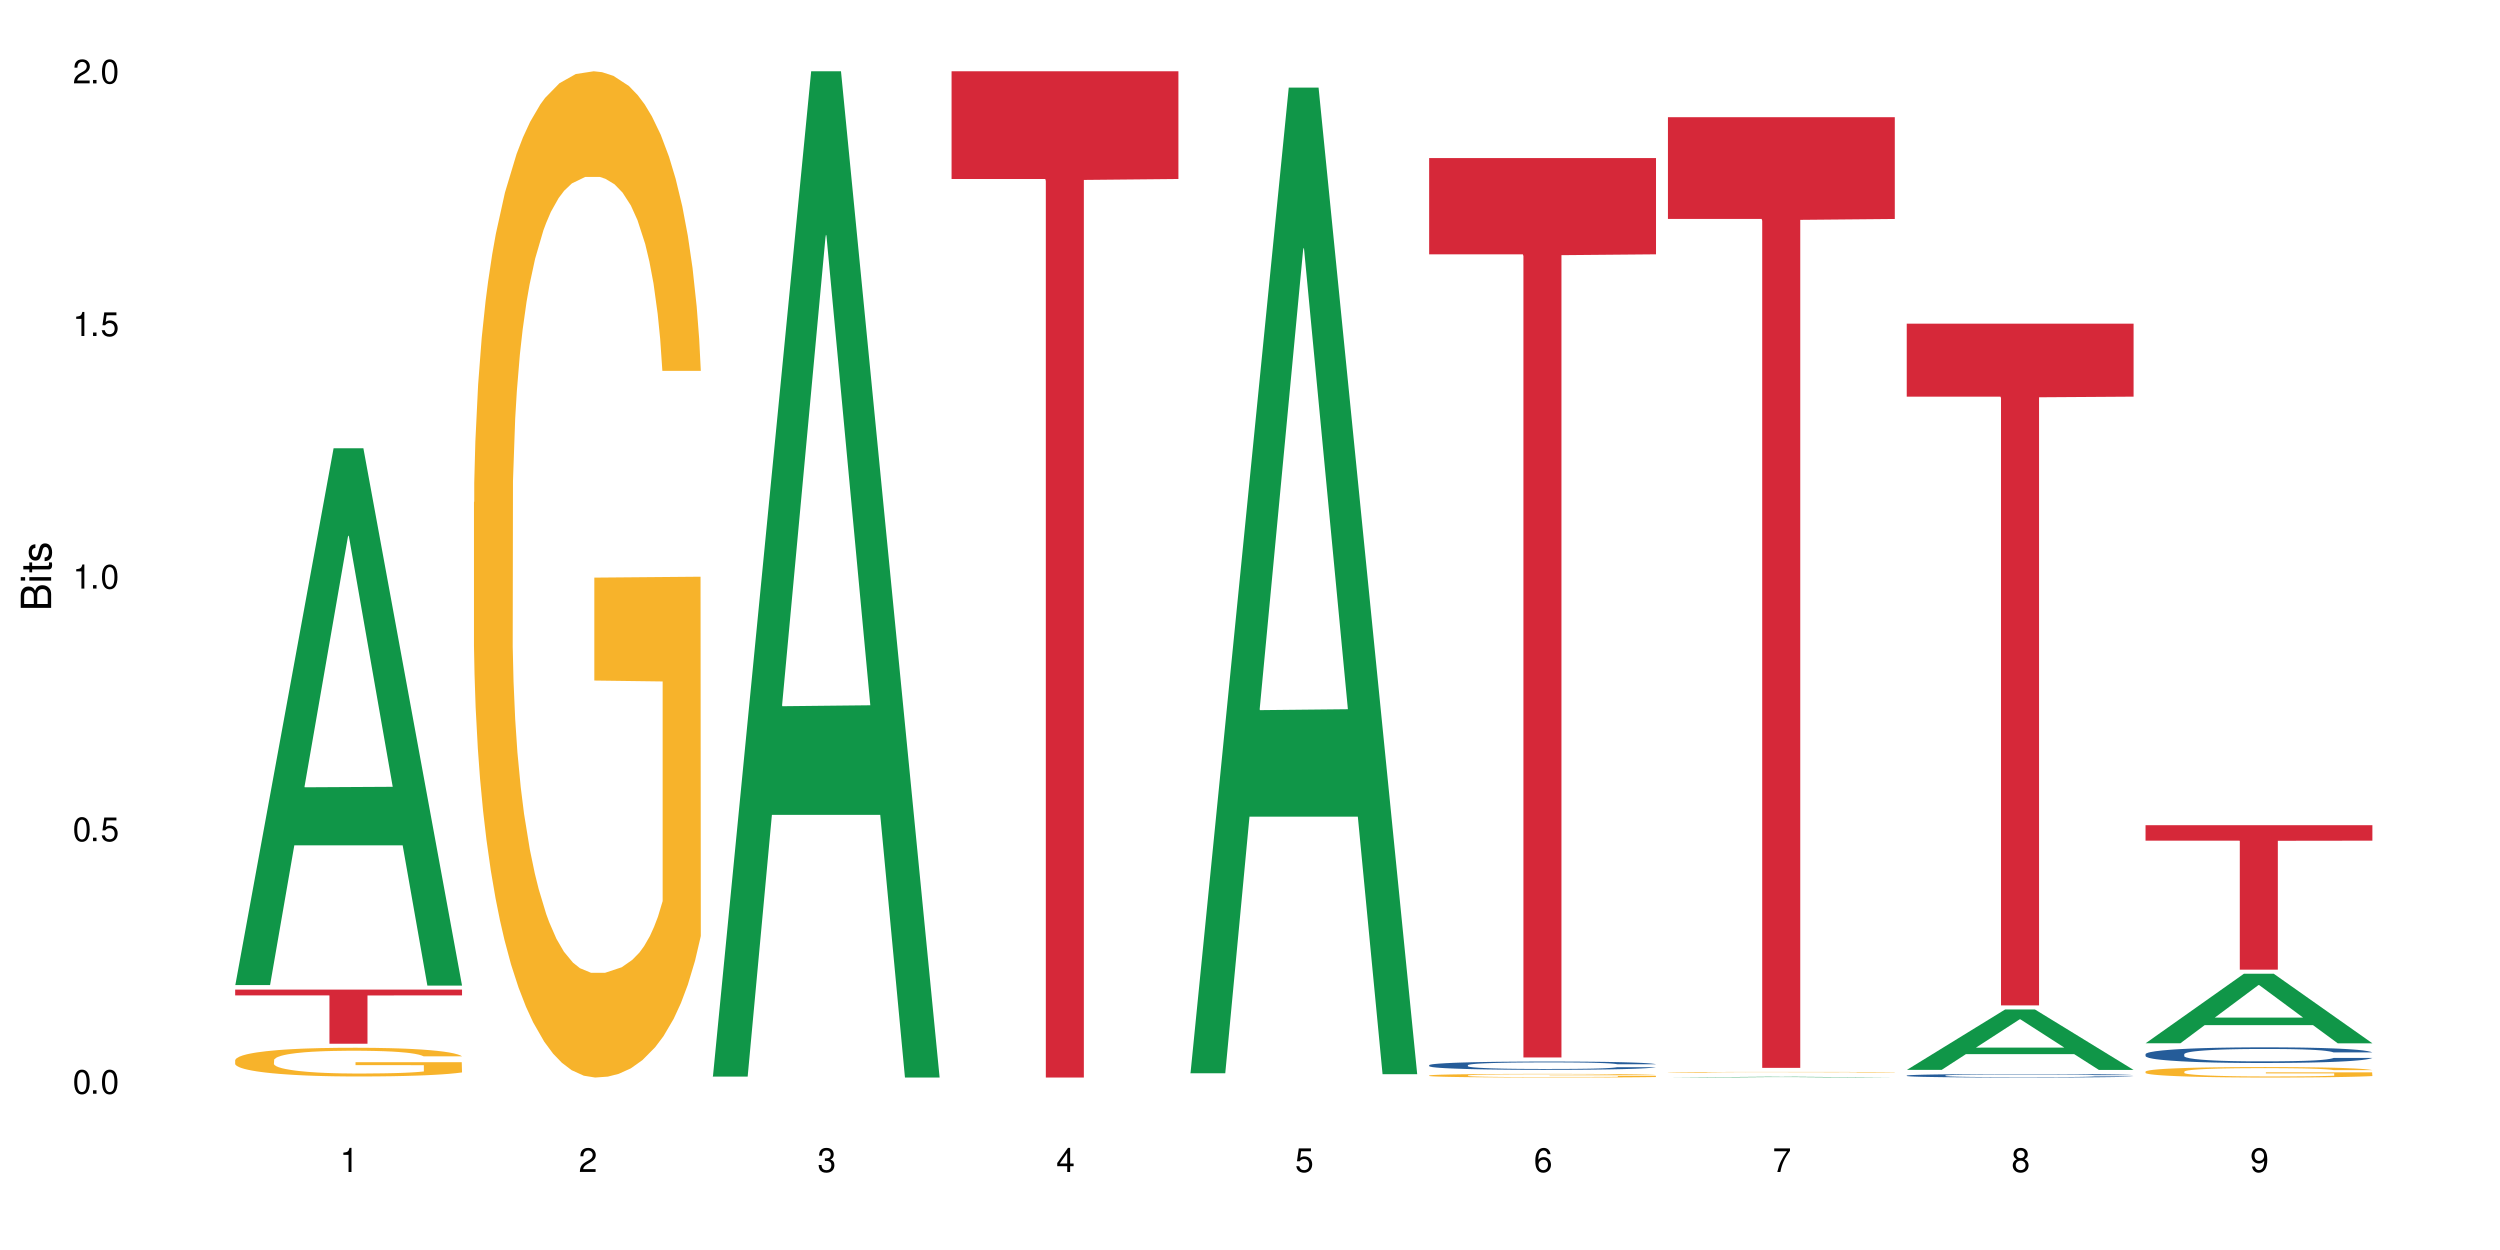 <?xml version="1.0" encoding="UTF-8"?>
<svg xmlns="http://www.w3.org/2000/svg" xmlns:xlink="http://www.w3.org/1999/xlink" width="720" height="360" viewBox="0 0 720 360">
<defs>
<g>
<g id="glyph-0-0">
</g>
<g id="glyph-0-1">
<path d="M 2.641 -6.938 C 2 -6.938 1.422 -6.656 1.078 -6.172 C 0.641 -5.562 0.406 -4.641 0.406 -3.359 C 0.406 -1.016 1.188 0.219 2.641 0.219 C 4.078 0.219 4.859 -1.016 4.859 -3.297 C 4.859 -4.641 4.656 -5.547 4.203 -6.172 C 3.844 -6.656 3.281 -6.938 2.641 -6.938 Z M 2.641 -6.188 C 3.547 -6.188 4 -5.25 4 -3.375 C 4 -1.406 3.562 -0.484 2.625 -0.484 C 1.734 -0.484 1.281 -1.438 1.281 -3.344 C 1.281 -5.25 1.734 -6.188 2.641 -6.188 Z M 2.641 -6.188 "/>
</g>
<g id="glyph-0-2">
<path d="M 1.828 -1 L 0.828 -1 L 0.828 0 L 1.828 0 Z M 1.828 -1 "/>
</g>
<g id="glyph-0-3">
<path d="M 4.562 -6.797 L 1.062 -6.797 L 0.547 -3.094 L 1.328 -3.094 C 1.719 -3.562 2.047 -3.734 2.578 -3.734 C 3.484 -3.734 4.062 -3.109 4.062 -2.094 C 4.062 -1.125 3.484 -0.531 2.578 -0.531 C 1.828 -0.531 1.375 -0.906 1.188 -1.672 L 0.328 -1.672 C 0.453 -1.109 0.547 -0.844 0.75 -0.594 C 1.125 -0.078 1.828 0.219 2.594 0.219 C 3.969 0.219 4.922 -0.781 4.922 -2.219 C 4.922 -3.562 4.031 -4.484 2.719 -4.484 C 2.25 -4.484 1.859 -4.359 1.469 -4.062 L 1.734 -5.969 L 4.562 -5.969 Z M 4.562 -6.797 "/>
</g>
<g id="glyph-0-4">
<path d="M 2.484 -4.938 L 2.484 0 L 3.328 0 L 3.328 -6.938 L 2.766 -6.938 C 2.469 -5.875 2.281 -5.734 0.984 -5.562 L 0.984 -4.938 Z M 2.484 -4.938 "/>
</g>
<g id="glyph-0-5">
<path d="M 4.859 -0.828 L 1.281 -0.828 C 1.359 -1.406 1.672 -1.781 2.5 -2.281 L 3.469 -2.828 C 4.406 -3.344 4.906 -4.062 4.906 -4.906 C 4.906 -5.484 4.672 -6.031 4.266 -6.406 C 3.859 -6.766 3.375 -6.938 2.719 -6.938 C 1.859 -6.938 1.219 -6.625 0.844 -6.031 C 0.609 -5.672 0.5 -5.234 0.484 -4.531 L 1.328 -4.531 C 1.359 -5.016 1.406 -5.281 1.531 -5.516 C 1.75 -5.938 2.188 -6.203 2.703 -6.203 C 3.469 -6.203 4.031 -5.641 4.031 -4.891 C 4.031 -4.344 3.719 -3.859 3.125 -3.516 L 2.234 -3 C 0.812 -2.172 0.406 -1.531 0.328 -0.016 L 4.859 -0.016 Z M 4.859 -0.828 "/>
</g>
<g id="glyph-0-6">
<path d="M 2.125 -3.188 L 2.578 -3.188 C 3.5 -3.188 3.984 -2.766 3.984 -1.922 C 3.984 -1.062 3.469 -0.531 2.594 -0.531 C 1.656 -0.531 1.203 -1 1.156 -2.016 L 0.312 -2.016 C 0.344 -1.453 0.438 -1.094 0.609 -0.781 C 0.953 -0.109 1.625 0.219 2.547 0.219 C 3.953 0.219 4.859 -0.625 4.859 -1.938 C 4.859 -2.828 4.516 -3.297 3.703 -3.594 C 4.344 -3.844 4.656 -4.328 4.656 -5.031 C 4.656 -6.219 3.875 -6.938 2.578 -6.938 C 1.203 -6.938 0.484 -6.172 0.453 -4.703 L 1.297 -4.703 C 1.312 -5.125 1.344 -5.359 1.453 -5.578 C 1.641 -5.969 2.062 -6.203 2.594 -6.203 C 3.344 -6.203 3.797 -5.75 3.797 -5 C 3.797 -4.516 3.609 -4.219 3.25 -4.047 C 3.016 -3.953 2.703 -3.922 2.125 -3.906 Z M 2.125 -3.188 "/>
</g>
<g id="glyph-0-7">
<path d="M 3.141 -1.672 L 3.141 0 L 3.984 0 L 3.984 -1.672 L 4.984 -1.672 L 4.984 -2.438 L 3.984 -2.438 L 3.984 -6.938 L 3.359 -6.938 L 0.266 -2.578 L 0.266 -1.672 Z M 3.141 -2.438 L 1 -2.438 L 3.141 -5.5 Z M 3.141 -2.438 "/>
</g>
<g id="glyph-0-8">
<path d="M 4.781 -5.125 C 4.609 -6.266 3.891 -6.938 2.844 -6.938 C 2.094 -6.938 1.422 -6.578 1.031 -5.953 C 0.594 -5.266 0.406 -4.422 0.406 -3.172 C 0.406 -2 0.578 -1.25 0.984 -0.641 C 1.359 -0.078 1.953 0.219 2.703 0.219 C 3.984 0.219 4.922 -0.75 4.922 -2.094 C 4.922 -3.375 4.062 -4.281 2.844 -4.281 C 2.172 -4.281 1.641 -4.031 1.281 -3.516 C 1.281 -5.234 1.828 -6.188 2.797 -6.188 C 3.391 -6.188 3.797 -5.797 3.938 -5.125 Z M 2.734 -3.531 C 3.547 -3.531 4.062 -2.953 4.062 -2.031 C 4.062 -1.156 3.484 -0.531 2.703 -0.531 C 1.922 -0.531 1.328 -1.188 1.328 -2.078 C 1.328 -2.938 1.906 -3.531 2.734 -3.531 Z M 2.734 -3.531 "/>
</g>
<g id="glyph-0-9">
<path d="M 4.984 -6.797 L 0.438 -6.797 L 0.438 -5.969 L 4.109 -5.969 C 2.5 -3.656 1.828 -2.234 1.328 0 L 2.219 0 C 2.594 -2.172 3.453 -4.047 4.984 -6.094 Z M 4.984 -6.797 "/>
</g>
<g id="glyph-0-10">
<path d="M 3.75 -3.656 C 4.469 -4.094 4.688 -4.438 4.688 -5.078 C 4.688 -6.172 3.844 -6.938 2.641 -6.938 C 1.438 -6.938 0.594 -6.172 0.594 -5.094 C 0.594 -4.438 0.812 -4.094 1.516 -3.656 C 0.734 -3.266 0.359 -2.703 0.359 -1.922 C 0.359 -0.656 1.281 0.219 2.641 0.219 C 3.984 0.219 4.922 -0.656 4.922 -1.922 C 4.922 -2.703 4.531 -3.266 3.75 -3.656 Z M 2.641 -6.188 C 3.359 -6.188 3.812 -5.75 3.812 -5.062 C 3.812 -4.406 3.344 -3.984 2.641 -3.984 C 1.922 -3.984 1.453 -4.406 1.453 -5.078 C 1.453 -5.75 1.922 -6.188 2.641 -6.188 Z M 2.641 -3.266 C 3.484 -3.266 4.062 -2.719 4.062 -1.906 C 4.062 -1.078 3.484 -0.531 2.625 -0.531 C 1.797 -0.531 1.219 -1.094 1.219 -1.906 C 1.219 -2.719 1.781 -3.266 2.641 -3.266 Z M 2.641 -3.266 "/>
</g>
<g id="glyph-0-11">
<path d="M 0.516 -1.578 C 0.672 -0.453 1.406 0.219 2.438 0.219 C 3.188 0.219 3.859 -0.141 4.266 -0.766 C 4.688 -1.453 4.891 -2.297 4.891 -3.547 C 4.891 -4.719 4.703 -5.453 4.312 -6.078 C 3.938 -6.641 3.344 -6.938 2.594 -6.938 C 1.297 -6.938 0.359 -5.969 0.359 -4.625 C 0.359 -3.344 1.234 -2.453 2.453 -2.453 C 3.094 -2.453 3.578 -2.672 4.016 -3.203 C 4 -1.484 3.469 -0.531 2.5 -0.531 C 1.906 -0.531 1.484 -0.906 1.359 -1.578 Z M 2.578 -6.203 C 3.375 -6.203 3.969 -5.531 3.969 -4.641 C 3.969 -3.797 3.391 -3.188 2.547 -3.188 C 1.734 -3.188 1.234 -3.766 1.234 -4.688 C 1.234 -5.562 1.797 -6.203 2.578 -6.203 Z M 2.578 -6.203 "/>
</g>
<g id="glyph-1-0">
</g>
<g id="glyph-1-1">
<path d="M 0 -0.953 L 0 -4.891 C 0 -5.719 -0.234 -6.344 -0.734 -6.797 C -1.188 -7.234 -1.812 -7.469 -2.5 -7.469 C -3.547 -7.469 -4.188 -7 -4.625 -5.875 C -4.984 -6.688 -5.625 -7.094 -6.531 -7.094 C -7.172 -7.094 -7.734 -6.859 -8.141 -6.391 C -8.562 -5.922 -8.75 -5.344 -8.75 -4.5 L -8.75 -0.953 Z M -4.984 -2.062 L -7.766 -2.062 L -7.766 -4.219 C -7.766 -4.844 -7.688 -5.203 -7.453 -5.5 C -7.219 -5.812 -6.859 -5.969 -6.375 -5.969 C -5.891 -5.969 -5.531 -5.812 -5.297 -5.5 C -5.062 -5.203 -4.984 -4.844 -4.984 -4.219 Z M -0.984 -2.062 L -4 -2.062 L -4 -4.781 C -4 -5.766 -3.438 -6.359 -2.484 -6.359 C -1.547 -6.359 -0.984 -5.766 -0.984 -4.781 Z M -0.984 -2.062 "/>
</g>
<g id="glyph-1-2">
<path d="M -6.281 -1.797 L -6.281 -0.797 L 0 -0.797 L 0 -1.797 Z M -8.75 -1.797 L -8.75 -0.797 L -7.484 -0.797 L -7.484 -1.797 Z M -8.75 -1.797 "/>
</g>
<g id="glyph-1-3">
<path d="M -6.281 -3.047 L -6.281 -2.016 L -8.016 -2.016 L -8.016 -1.016 L -6.281 -1.016 L -6.281 -0.172 L -5.469 -0.172 L -5.469 -1.016 L -0.719 -1.016 C -0.078 -1.016 0.281 -1.453 0.281 -2.234 C 0.281 -2.5 0.25 -2.719 0.188 -3.047 L -0.641 -3.047 C -0.609 -2.906 -0.594 -2.766 -0.594 -2.562 C -0.594 -2.141 -0.719 -2.016 -1.156 -2.016 L -5.469 -2.016 L -5.469 -3.047 Z M -6.281 -3.047 "/>
</g>
<g id="glyph-1-4">
<path d="M -4.531 -5.25 C -5.766 -5.25 -6.469 -4.422 -6.469 -2.969 C -6.469 -1.516 -5.719 -0.562 -4.547 -0.562 C -3.562 -0.562 -3.094 -1.062 -2.734 -2.562 L -2.516 -3.484 C -2.344 -4.188 -2.094 -4.469 -1.641 -4.469 C -1.047 -4.469 -0.641 -3.875 -0.641 -3 C -0.641 -2.453 -0.797 -2 -1.062 -1.75 C -1.25 -1.594 -1.422 -1.531 -1.875 -1.469 L -1.875 -0.406 C -0.422 -0.453 0.281 -1.266 0.281 -2.922 C 0.281 -4.5 -0.5 -5.516 -1.719 -5.516 C -2.656 -5.516 -3.172 -4.984 -3.469 -3.734 L -3.703 -2.766 C -3.891 -1.953 -4.156 -1.609 -4.594 -1.609 C -5.188 -1.609 -5.547 -2.125 -5.547 -2.938 C -5.547 -3.75 -5.203 -4.172 -4.531 -4.203 Z M -4.531 -5.25 "/>
</g>
</g>
</defs>
<rect x="-72" y="-36" width="864" height="432" fill="rgb(100%, 100%, 100%)" fill-opacity="1"/>
<path fill-rule="nonzero" fill="rgb(6.275%, 58.824%, 28.235%)" fill-opacity="1" d="M 67.73 283.695 L 67.801 283.551 L 96.07 129.109 L 104.656 129.109 L 133.066 283.844 L 123.082 283.844 L 115.965 243.453 L 84.762 243.453 L 77.781 283.695 L 67.73 283.695 L 87.766 226.742 L 113.102 226.598 L 100.469 154.391 L 100.328 154.246 L 100.188 154.68 L 87.695 226.598 L 87.766 226.742 Z M 67.73 283.695 "/>
<path fill-rule="nonzero" fill="rgb(96.863%, 70.196%, 16.863%)" fill-opacity="1" d="M 67.73 305.297 L 67.812 305.289 L 67.812 305.137 L 68.129 304.797 L 68.926 304.328 L 69.961 303.945 L 71.078 303.641 L 71.793 303.484 L 72.988 303.258 L 74.023 303.09 L 76.656 302.75 L 80 302.434 L 81.832 302.297 L 83.906 302.168 L 86.852 302.023 L 88.207 301.973 L 92.352 301.852 L 97.051 301.777 L 102.23 301.754 L 104.621 301.762 L 107.887 301.789 L 112.348 301.875 L 114.898 301.949 L 116.891 302.023 L 118.961 302.125 L 121.512 302.273 L 123.902 302.457 L 125.816 302.637 L 127.727 302.863 L 129.32 303.105 L 130.676 303.371 L 131.871 303.688 L 132.586 303.953 L 133.066 304.215 L 121.988 304.215 L 121.352 303.953 L 120.637 303.746 L 119.441 303.5 L 118.246 303.316 L 117.051 303.172 L 114.82 302.977 L 112.906 302.855 L 110.516 302.75 L 108.207 302.684 L 105.578 302.637 L 103.984 302.621 L 99.762 302.621 L 95.938 302.676 L 93.707 302.734 L 92.113 302.797 L 89.879 302.91 L 88.527 303 L 87.73 303.059 L 85.34 303.293 L 83.746 303.508 L 82.871 303.648 L 81.754 303.875 L 80.957 304.082 L 80.082 304.383 L 79.602 304.609 L 78.965 305.125 L 78.887 306.484 L 79.125 306.77 L 79.602 307.082 L 80.238 307.352 L 81.195 307.641 L 82.152 307.859 L 83.824 308.152 L 85.258 308.352 L 86.375 308.48 L 88.527 308.684 L 89.402 308.75 L 91.473 308.887 L 93.625 308.992 L 96.254 309.082 L 98.246 309.129 L 101.434 309.168 L 105.496 309.168 L 110.277 309.121 L 113.305 309.062 L 115.379 309 L 116.73 308.949 L 118.406 308.863 L 119.602 308.789 L 120.715 308.707 L 122.07 308.578 L 122.07 306.77 L 102.391 306.762 L 102.391 305.918 L 132.984 305.91 L 133.066 308.863 L 131.391 309.066 L 129.32 309.266 L 127.328 309.414 L 125.258 309.543 L 122.309 309.688 L 119.918 309.777 L 116.254 309.883 L 112.906 309.953 L 109.402 309.996 L 106.293 310.02 L 102.629 310.027 L 99.363 310.012 L 95.855 309.969 L 93.066 309.906 L 90.52 309.832 L 87.969 309.734 L 84.781 309.574 L 82.711 309.445 L 80.559 309.289 L 78.406 309.098 L 76.496 308.895 L 75.219 308.734 L 73.945 308.555 L 72.59 308.328 L 71.316 308.07 L 70.359 307.836 L 69.484 307.57 L 68.848 307.324 L 68.211 306.98 L 67.891 306.711 L 67.73 306.477 Z M 67.73 305.297 "/>
<path fill-rule="nonzero" fill="rgb(83.922%, 15.686%, 22.353%)" fill-opacity="1" d="M 67.73 285.008 L 133.066 285.008 L 133.066 286.676 L 105.836 286.688 L 105.836 300.59 L 94.879 300.59 L 94.879 286.703 L 94.723 286.676 L 67.73 286.676 Z M 67.73 285.008 "/>
<path fill-rule="nonzero" fill="rgb(96.863%, 70.196%, 16.863%)" fill-opacity="1" d="M 136.504 144.652 L 136.582 144.387 L 136.582 139.094 L 136.902 127.184 L 137.699 110.777 L 138.734 97.277 L 139.852 86.691 L 140.566 81.133 L 141.762 73.195 L 142.797 67.371 L 145.426 55.461 L 148.773 44.348 L 150.605 39.582 L 152.68 35.082 L 155.625 30.055 L 156.98 28.203 L 161.125 23.965 L 165.824 21.32 L 171.004 20.527 L 173.395 20.789 L 176.66 21.848 L 181.121 24.762 L 183.672 27.406 L 185.664 30.055 L 187.734 33.496 L 190.285 38.789 L 192.676 45.141 L 194.586 51.492 L 196.5 59.43 L 198.094 67.902 L 199.449 77.164 L 200.645 88.281 L 201.359 97.543 L 201.836 106.805 L 190.762 106.805 L 190.125 97.543 L 189.41 90.398 L 188.215 81.664 L 187.02 75.312 L 185.824 70.281 L 183.594 63.402 L 181.68 59.168 L 179.289 55.461 L 176.98 53.078 L 174.348 51.492 L 172.758 50.961 L 168.535 50.961 L 164.707 52.816 L 162.477 54.934 L 160.883 57.051 L 158.652 61.02 L 157.301 64.195 L 156.504 66.312 L 154.113 74.516 L 152.52 81.93 L 151.641 86.957 L 150.527 94.898 L 149.73 102.043 L 148.852 112.629 L 148.375 120.57 L 147.738 138.566 L 147.66 186.207 L 147.898 196.262 L 148.375 207.113 L 149.012 216.641 L 149.969 226.699 L 150.926 234.375 L 152.598 244.695 L 154.031 251.578 L 155.148 256.078 L 157.301 263.223 L 158.176 265.605 L 160.246 270.367 L 162.398 274.074 L 165.027 277.25 L 167.02 278.836 L 170.207 280.16 L 174.27 280.16 L 179.051 278.574 L 182.078 276.457 L 184.148 274.34 L 185.504 272.484 L 187.176 269.574 L 188.371 266.926 L 189.488 264.016 L 190.844 259.516 L 190.844 196.262 L 171.164 195.996 L 171.164 166.355 L 201.758 166.09 L 201.836 269.574 L 200.164 276.719 L 198.094 283.602 L 196.102 288.895 L 194.031 293.395 L 191.082 298.422 L 188.691 301.598 L 185.027 305.305 L 181.68 307.688 L 178.176 309.273 L 175.066 310.066 L 171.402 310.332 L 168.137 309.805 L 164.629 308.215 L 161.84 306.098 L 159.289 303.453 L 156.742 300.012 L 153.555 294.453 L 151.484 289.953 L 149.332 284.395 L 147.18 277.777 L 145.27 270.633 L 143.992 265.074 L 142.719 258.723 L 141.363 250.781 L 140.09 241.785 L 139.133 233.578 L 138.258 224.316 L 137.617 215.582 L 136.98 203.672 L 136.664 194.145 L 136.504 185.941 Z M 136.504 144.652 "/>
<path fill-rule="nonzero" fill="rgb(6.275%, 58.824%, 28.235%)" fill-opacity="1" d="M 205.277 310.059 L 205.348 309.789 L 233.617 20.527 L 242.203 20.527 L 270.609 310.332 L 260.629 310.332 L 253.508 234.684 L 222.309 234.684 L 215.328 310.059 L 205.277 310.059 L 225.309 203.391 L 250.648 203.117 L 238.012 67.875 L 237.875 67.602 L 237.734 68.418 L 225.238 203.117 L 225.309 203.391 Z M 205.277 310.059 "/>
<path fill-rule="nonzero" fill="rgb(83.922%, 15.686%, 22.353%)" fill-opacity="1" d="M 274.051 20.527 L 339.383 20.527 L 339.383 51.547 L 312.152 51.82 L 312.152 310.332 L 301.199 310.332 L 301.199 52.094 L 301.039 51.547 L 274.051 51.547 Z M 274.051 20.527 "/>
<path fill-rule="nonzero" fill="rgb(6.275%, 58.824%, 28.235%)" fill-opacity="1" d="M 342.82 309.109 L 342.891 308.844 L 371.16 25.223 L 379.746 25.223 L 408.156 309.375 L 398.176 309.375 L 391.055 235.203 L 359.852 235.203 L 352.875 309.109 L 342.82 309.109 L 362.855 204.52 L 388.191 204.254 L 375.559 71.648 L 375.418 71.379 L 375.281 72.18 L 362.785 204.254 L 362.855 204.52 Z M 342.82 309.109 "/>
<path fill-rule="nonzero" fill="rgb(14.51%, 36.078%, 60%)" fill-opacity="1" d="M 411.594 306.762 L 411.676 306.762 L 411.676 306.707 L 411.914 306.625 L 412.473 306.52 L 413.027 306.449 L 414.461 306.32 L 416.453 306.195 L 418.527 306.098 L 420.039 306.043 L 421.395 306 L 424.5 305.918 L 426.492 305.875 L 428.645 305.84 L 431.273 305.801 L 433.188 305.781 L 437.488 305.746 L 440.676 305.73 L 443.145 305.723 L 448.484 305.723 L 451.672 305.734 L 453.98 305.742 L 456.531 305.762 L 458.684 305.781 L 462.426 305.828 L 465.773 305.891 L 467.289 305.926 L 469.68 305.992 L 471.512 306.059 L 472.785 306.113 L 474.219 306.195 L 475.496 306.293 L 476.449 306.406 L 476.93 306.5 L 465.773 306.5 L 465.215 306.41 L 464.578 306.344 L 463.383 306.254 L 462.188 306.191 L 460.516 306.129 L 459 306.086 L 456.93 306.043 L 455.098 306.02 L 453.184 306 L 451.352 305.984 L 447.848 305.973 L 443.785 305.973 L 442.27 305.977 L 439.164 305.996 L 437.488 306.008 L 435.098 306.039 L 433.426 306.07 L 431.434 306.113 L 430.078 306.148 L 428.406 306.207 L 427.211 306.258 L 425.855 306.328 L 425.059 306.383 L 424.344 306.445 L 423.707 306.516 L 423.227 306.594 L 422.91 306.672 L 422.75 306.754 L 422.75 307.09 L 422.91 307.168 L 423.309 307.262 L 424.344 307.395 L 425.855 307.508 L 427.609 307.602 L 429.281 307.668 L 430.238 307.699 L 431.512 307.73 L 433.504 307.777 L 436.375 307.82 L 438.047 307.836 L 440.598 307.855 L 443.227 307.863 L 446.73 307.863 L 449.84 307.855 L 451.91 307.844 L 454.062 307.828 L 457.008 307.789 L 458.844 307.754 L 460.438 307.711 L 461.629 307.672 L 462.426 307.637 L 463.621 307.57 L 464.578 307.496 L 465.297 307.418 L 465.773 307.344 L 476.93 307.344 L 476.449 307.43 L 475.734 307.516 L 475.016 307.578 L 473.902 307.656 L 472.625 307.723 L 470.793 307.801 L 469.281 307.852 L 467.289 307.906 L 465.457 307.945 L 463.465 307.984 L 460.516 308.027 L 458.602 308.051 L 456.531 308.07 L 454.062 308.086 L 450.953 308.102 L 447.609 308.109 L 444.5 308.113 L 441.152 308.109 L 438.684 308.098 L 435.418 308.078 L 431.355 308.039 L 428.406 308 L 426.094 307.957 L 424.105 307.914 L 421.871 307.855 L 419.004 307.758 L 417.25 307.684 L 416.055 307.625 L 414.703 307.539 L 413.746 307.461 L 412.629 307.34 L 411.832 307.184 L 411.594 307.062 Z M 411.594 306.762 "/>
<path fill-rule="nonzero" fill="rgb(96.863%, 70.196%, 16.863%)" fill-opacity="1" d="M 411.594 309.73 L 411.676 309.727 L 411.676 309.707 L 411.992 309.664 L 412.789 309.605 L 413.824 309.555 L 414.941 309.516 L 415.656 309.496 L 416.852 309.469 L 417.891 309.445 L 420.52 309.402 L 423.863 309.363 L 425.695 309.344 L 427.77 309.328 L 430.715 309.312 L 432.07 309.305 L 436.215 309.289 L 440.914 309.277 L 448.484 309.277 L 451.75 309.281 L 456.211 309.293 L 458.762 309.301 L 460.754 309.312 L 462.824 309.324 L 465.375 309.344 L 467.766 309.367 L 469.68 309.391 L 471.59 309.418 L 473.184 309.449 L 474.539 309.484 L 475.734 309.523 L 476.449 309.559 L 476.93 309.59 L 465.855 309.59 L 465.215 309.559 L 464.5 309.531 L 463.305 309.5 L 462.109 309.477 L 460.914 309.457 L 458.684 309.434 L 456.77 309.418 L 454.379 309.402 L 452.07 309.395 L 449.441 309.391 L 447.848 309.387 L 443.625 309.387 L 439.801 309.395 L 437.57 309.402 L 435.977 309.41 L 433.746 309.422 L 432.391 309.434 L 431.594 309.441 L 429.203 309.473 L 427.609 309.5 L 426.734 309.52 L 425.617 309.547 L 424.82 309.574 L 423.945 309.613 L 423.465 309.641 L 422.828 309.707 L 422.75 309.879 L 422.988 309.918 L 423.465 309.957 L 424.105 309.992 L 425.059 310.027 L 426.016 310.055 L 427.688 310.094 L 429.125 310.117 L 430.238 310.133 L 432.391 310.16 L 433.266 310.168 L 435.336 310.188 L 437.488 310.199 L 440.117 310.211 L 442.109 310.219 L 445.297 310.223 L 449.359 310.223 L 454.141 310.215 L 457.168 310.207 L 459.242 310.203 L 460.594 310.195 L 462.27 310.184 L 463.465 310.176 L 464.578 310.164 L 465.934 310.148 L 465.934 309.918 L 446.254 309.914 L 446.254 309.809 L 476.848 309.809 L 476.93 310.184 L 475.254 310.211 L 473.184 310.234 L 471.191 310.254 L 469.121 310.27 L 466.172 310.289 L 463.781 310.301 L 460.117 310.312 L 456.77 310.324 L 453.266 310.328 L 450.156 310.332 L 443.227 310.332 L 439.719 310.324 L 436.93 310.316 L 434.383 310.309 L 431.832 310.293 L 428.645 310.273 L 426.574 310.258 L 424.422 310.238 L 422.27 310.215 L 420.359 310.188 L 419.082 310.168 L 417.809 310.145 L 416.453 310.117 L 415.18 310.082 L 414.223 310.051 L 413.348 310.02 L 412.711 309.988 L 412.074 309.945 L 411.754 309.91 L 411.594 309.879 Z M 411.594 309.73 "/>
<path fill-rule="nonzero" fill="rgb(83.922%, 15.686%, 22.353%)" fill-opacity="1" d="M 411.594 45.516 L 476.93 45.516 L 476.93 73.242 L 449.699 73.488 L 449.699 304.559 L 438.746 304.559 L 438.746 73.73 L 438.586 73.242 L 411.594 73.242 Z M 411.594 45.516 "/>
<path fill-rule="nonzero" fill="rgb(6.275%, 58.824%, 28.235%)" fill-opacity="1" d="M 480.367 310.332 L 480.438 310.332 L 508.707 310.105 L 517.293 310.105 L 545.703 310.332 L 535.719 310.332 L 528.602 310.273 L 497.398 310.273 L 490.418 310.332 L 480.367 310.332 L 500.398 310.25 L 525.738 310.25 L 513.105 310.141 L 512.965 310.141 L 512.824 310.145 L 500.332 310.25 L 500.398 310.25 Z M 480.367 310.332 "/>
<path fill-rule="nonzero" fill="rgb(96.863%, 70.196%, 16.863%)" fill-opacity="1" d="M 480.367 308.812 L 480.445 308.812 L 480.445 308.809 L 480.766 308.797 L 481.562 308.785 L 482.598 308.773 L 483.715 308.766 L 484.43 308.762 L 485.625 308.754 L 486.66 308.75 L 489.289 308.742 L 492.637 308.734 L 494.469 308.73 L 496.543 308.727 L 499.488 308.723 L 500.844 308.719 L 504.988 308.719 L 509.688 308.715 L 520.523 308.715 L 524.984 308.719 L 527.535 308.719 L 529.527 308.723 L 531.598 308.723 L 534.148 308.73 L 536.539 308.734 L 538.449 308.738 L 540.363 308.746 L 541.957 308.75 L 543.312 308.758 L 544.508 308.766 L 545.223 308.773 L 545.703 308.781 L 534.625 308.781 L 533.988 308.773 L 533.273 308.77 L 532.078 308.762 L 529.688 308.754 L 527.457 308.746 L 525.543 308.746 L 523.152 308.742 L 520.844 308.738 L 508.574 308.738 L 506.34 308.742 L 504.746 308.742 L 502.516 308.746 L 501.164 308.75 L 500.367 308.75 L 497.977 308.758 L 496.383 308.762 L 495.504 308.766 L 494.391 308.773 L 493.594 308.777 L 492.719 308.785 L 492.238 308.793 L 491.602 308.809 L 491.523 308.844 L 491.762 308.852 L 492.238 308.859 L 492.875 308.867 L 494.789 308.883 L 496.461 308.891 L 497.895 308.895 L 499.012 308.898 L 501.164 308.906 L 502.039 308.906 L 504.109 308.91 L 506.262 308.914 L 508.891 308.914 L 510.883 308.918 L 522.914 308.918 L 525.941 308.914 L 528.012 308.914 L 529.367 308.91 L 531.039 308.91 L 532.234 308.906 L 533.352 308.906 L 534.707 308.902 L 534.707 308.852 L 515.027 308.852 L 515.027 308.828 L 545.621 308.828 L 545.703 308.91 L 544.027 308.914 L 541.957 308.922 L 539.965 308.926 L 537.895 308.93 L 534.945 308.934 L 532.555 308.934 L 528.891 308.938 L 525.543 308.938 L 522.039 308.941 L 508.492 308.941 L 505.703 308.938 L 503.156 308.938 L 500.605 308.934 L 497.418 308.93 L 495.348 308.926 L 493.195 308.922 L 491.043 308.914 L 489.133 308.91 L 487.855 308.906 L 486.582 308.902 L 485.227 308.895 L 483.953 308.887 L 482.996 308.883 L 482.121 308.875 L 481.484 308.867 L 480.844 308.859 L 480.527 308.852 L 480.367 308.844 Z M 480.367 308.812 "/>
<path fill-rule="nonzero" fill="rgb(83.922%, 15.686%, 22.353%)" fill-opacity="1" d="M 480.367 33.754 L 545.703 33.754 L 545.703 63.062 L 518.473 63.32 L 518.473 307.551 L 507.516 307.551 L 507.516 63.574 L 507.359 63.062 L 480.367 63.062 Z M 480.367 33.754 "/>
<path fill-rule="nonzero" fill="rgb(6.275%, 58.824%, 28.235%)" fill-opacity="1" d="M 549.141 308.129 L 549.211 308.113 L 577.48 290.727 L 586.066 290.727 L 614.473 308.145 L 604.492 308.145 L 597.371 303.598 L 566.172 303.598 L 559.191 308.129 L 549.141 308.129 L 569.172 301.719 L 594.512 301.699 L 581.875 293.57 L 581.738 293.555 L 581.598 293.605 L 569.102 301.699 L 569.172 301.719 Z M 549.141 308.129 "/>
<path fill-rule="nonzero" fill="rgb(14.51%, 36.078%, 60%)" fill-opacity="1" d="M 549.141 309.754 L 549.219 309.754 L 549.219 309.73 L 549.457 309.695 L 550.016 309.652 L 550.574 309.621 L 552.008 309.566 L 554 309.512 L 556.07 309.469 L 557.586 309.445 L 558.941 309.426 L 562.047 309.395 L 564.039 309.375 L 566.191 309.359 L 568.82 309.344 L 570.73 309.336 L 575.035 309.32 L 578.223 309.312 L 580.691 309.309 L 586.031 309.309 L 589.215 309.312 L 591.527 309.316 L 594.078 309.324 L 596.227 309.336 L 599.973 309.355 L 603.32 309.383 L 604.832 309.395 L 607.223 309.426 L 609.055 309.453 L 610.332 309.477 L 611.766 309.512 L 613.039 309.555 L 613.996 309.602 L 614.473 309.641 L 603.32 309.641 L 602.762 309.605 L 602.125 309.574 L 600.93 309.535 L 599.734 309.512 L 598.062 309.484 L 596.547 309.465 L 594.477 309.449 L 592.645 309.438 L 590.73 309.426 L 588.898 309.422 L 585.391 309.418 L 579.816 309.418 L 576.707 309.426 L 575.035 309.434 L 572.645 309.445 L 570.973 309.457 L 568.98 309.477 L 567.625 309.492 L 565.953 309.516 L 564.758 309.539 L 563.402 309.57 L 562.605 309.594 L 561.887 309.617 L 561.25 309.648 L 560.773 309.684 L 560.453 309.715 L 560.293 309.75 L 560.293 309.895 L 560.453 309.93 L 560.852 309.969 L 561.887 310.023 L 563.402 310.074 L 565.156 310.113 L 566.828 310.141 L 567.785 310.156 L 569.059 310.168 L 571.051 310.188 L 573.918 310.207 L 575.594 310.215 L 578.141 310.223 L 580.77 310.227 L 584.277 310.227 L 587.383 310.223 L 589.457 310.219 L 591.605 310.211 L 594.555 310.195 L 596.387 310.18 L 597.98 310.16 L 599.176 310.145 L 599.973 310.129 L 601.168 310.102 L 602.125 310.066 L 602.84 310.035 L 603.32 310.004 L 614.473 310.004 L 613.996 310.039 L 613.277 310.078 L 612.562 310.105 L 611.445 310.137 L 610.172 310.168 L 608.34 310.199 L 606.824 310.219 L 604.832 310.242 L 603 310.262 L 601.008 310.277 L 598.062 310.297 L 596.148 310.305 L 594.078 310.312 L 591.605 310.32 L 588.5 310.328 L 585.152 310.332 L 578.699 310.332 L 576.23 310.328 L 572.965 310.32 L 568.898 310.301 L 565.953 310.285 L 563.641 310.266 L 561.648 310.246 L 559.418 310.223 L 556.551 310.18 L 554.797 310.148 L 553.602 310.125 L 552.246 310.086 L 551.293 310.055 L 550.176 310 L 549.379 309.934 L 549.141 309.883 Z M 549.141 309.754 "/>
<path fill-rule="nonzero" fill="rgb(83.922%, 15.686%, 22.353%)" fill-opacity="1" d="M 549.141 93.219 L 614.473 93.219 L 614.473 114.234 L 587.246 114.418 L 587.246 289.562 L 576.289 289.562 L 576.289 114.605 L 576.129 114.234 L 549.141 114.234 Z M 549.141 93.219 "/>
<path fill-rule="nonzero" fill="rgb(6.275%, 58.824%, 28.235%)" fill-opacity="1" d="M 617.914 300.453 L 617.98 300.434 L 646.25 280.434 L 654.836 280.434 L 683.246 300.473 L 673.266 300.473 L 666.145 295.238 L 634.945 295.238 L 627.965 300.453 L 617.914 300.453 L 637.945 293.078 L 663.285 293.059 L 650.648 283.707 L 650.512 283.688 L 650.371 283.742 L 637.875 293.059 L 637.945 293.078 Z M 617.914 300.453 "/>
<path fill-rule="nonzero" fill="rgb(14.51%, 36.078%, 60%)" fill-opacity="1" d="M 617.914 303.594 L 617.992 303.59 L 617.992 303.492 L 618.23 303.336 L 618.789 303.137 L 619.348 303.004 L 620.781 302.758 L 622.773 302.523 L 624.844 302.344 L 626.359 302.234 L 627.711 302.152 L 630.82 302 L 632.812 301.922 L 634.965 301.852 L 637.594 301.781 L 639.504 301.742 L 643.809 301.676 L 646.996 301.648 L 649.465 301.633 L 654.801 301.633 L 657.988 301.652 L 660.301 301.672 L 662.852 301.703 L 665 301.742 L 668.746 301.832 L 672.094 301.949 L 673.605 302.012 L 675.996 302.141 L 677.828 302.266 L 679.102 302.371 L 680.539 302.523 L 681.812 302.711 L 682.77 302.918 L 683.246 303.098 L 672.094 303.098 L 671.535 302.934 L 670.898 302.805 L 669.703 302.637 L 668.508 302.516 L 666.832 302.398 L 665.32 302.32 L 663.246 302.238 L 661.414 302.191 L 659.504 302.152 L 657.672 302.129 L 654.164 302.105 L 650.102 302.105 L 648.586 302.113 L 645.48 302.145 L 643.809 302.176 L 641.418 302.23 L 639.742 302.285 L 637.75 302.367 L 636.398 302.438 L 634.723 302.547 L 633.527 302.641 L 632.176 302.777 L 631.379 302.879 L 630.66 302.992 L 630.023 303.129 L 629.547 303.273 L 629.227 303.426 L 629.066 303.574 L 629.066 304.215 L 629.227 304.363 L 629.625 304.535 L 630.66 304.785 L 632.176 305.004 L 633.926 305.176 L 635.602 305.301 L 636.559 305.359 L 637.832 305.426 L 639.824 305.508 L 642.691 305.59 L 644.363 305.621 L 646.914 305.656 L 649.543 305.672 L 653.051 305.672 L 656.156 305.656 L 658.227 305.633 L 660.379 305.602 L 663.328 305.531 L 665.16 305.465 L 666.754 305.387 L 667.949 305.309 L 668.746 305.242 L 669.941 305.117 L 670.898 304.977 L 671.613 304.832 L 672.094 304.691 L 683.246 304.691 L 682.77 304.855 L 682.051 305.016 L 681.336 305.137 L 680.219 305.281 L 678.945 305.406 L 677.113 305.551 L 675.598 305.648 L 673.605 305.75 L 671.773 305.828 L 669.781 305.898 L 666.832 305.98 L 664.922 306.023 L 662.852 306.059 L 660.379 306.094 L 657.273 306.121 L 653.926 306.137 L 650.82 306.141 L 647.473 306.133 L 645.004 306.117 L 641.734 306.078 L 637.672 306.004 L 634.723 305.926 L 632.414 305.848 L 630.422 305.766 L 628.191 305.656 L 625.324 305.473 L 623.57 305.332 L 622.375 305.219 L 621.02 305.059 L 620.062 304.914 L 618.949 304.684 L 618.152 304.391 L 617.914 304.164 Z M 617.914 303.594 "/>
<path fill-rule="nonzero" fill="rgb(96.863%, 70.196%, 16.863%)" fill-opacity="1" d="M 617.914 308.602 L 617.992 308.598 L 617.992 308.543 L 618.312 308.418 L 619.109 308.246 L 620.145 308.105 L 621.258 307.996 L 621.977 307.938 L 623.172 307.855 L 624.207 307.793 L 626.836 307.672 L 630.184 307.555 L 632.016 307.504 L 634.086 307.457 L 637.035 307.406 L 638.391 307.387 L 642.531 307.34 L 647.234 307.312 L 652.414 307.305 L 654.801 307.309 L 658.07 307.32 L 662.531 307.348 L 665.082 307.379 L 667.074 307.406 L 669.145 307.441 L 671.695 307.496 L 674.082 307.562 L 675.996 307.629 L 677.91 307.711 L 679.5 307.801 L 680.855 307.898 L 682.051 308.012 L 682.77 308.109 L 683.246 308.207 L 672.172 308.207 L 671.535 308.109 L 670.816 308.035 L 669.621 307.945 L 668.426 307.879 L 667.23 307.824 L 665 307.754 L 663.09 307.707 L 660.699 307.672 L 658.387 307.645 L 655.758 307.629 L 654.164 307.625 L 649.941 307.625 L 646.117 307.641 L 643.887 307.664 L 642.293 307.688 L 640.062 307.727 L 638.707 307.762 L 637.91 307.785 L 635.52 307.867 L 633.926 307.945 L 633.051 308 L 631.934 308.082 L 631.141 308.156 L 630.262 308.266 L 629.785 308.352 L 629.148 308.539 L 629.066 309.035 L 629.305 309.141 L 629.785 309.254 L 630.422 309.355 L 631.379 309.457 L 632.332 309.539 L 634.008 309.648 L 635.441 309.719 L 636.559 309.766 L 638.707 309.84 L 639.586 309.863 L 641.656 309.914 L 643.809 309.953 L 646.438 309.988 L 648.43 310.004 L 651.617 310.016 L 655.68 310.016 L 660.461 310 L 663.488 309.98 L 665.559 309.957 L 666.914 309.938 L 668.586 309.906 L 669.781 309.879 L 670.898 309.848 L 672.25 309.801 L 672.25 309.141 L 652.57 309.137 L 652.57 308.828 L 683.168 308.824 L 683.246 309.906 L 681.574 309.98 L 679.5 310.055 L 677.512 310.109 L 675.438 310.156 L 672.492 310.207 L 670.102 310.242 L 666.434 310.281 L 663.09 310.305 L 659.582 310.32 L 656.477 310.328 L 652.809 310.332 L 649.543 310.328 L 646.039 310.309 L 643.25 310.289 L 640.699 310.262 L 638.148 310.227 L 634.965 310.168 L 632.891 310.121 L 630.742 310.062 L 628.59 309.992 L 626.676 309.918 L 625.402 309.859 L 624.129 309.793 L 622.773 309.711 L 621.496 309.617 L 620.543 309.531 L 619.664 309.434 L 619.027 309.344 L 618.391 309.219 L 618.07 309.117 L 617.914 309.031 Z M 617.914 308.602 "/>
<path fill-rule="nonzero" fill="rgb(83.922%, 15.686%, 22.353%)" fill-opacity="1" d="M 617.914 237.656 L 683.246 237.656 L 683.246 242.109 L 656.016 242.148 L 656.016 279.27 L 645.062 279.27 L 645.062 242.188 L 644.902 242.109 L 617.914 242.109 Z M 617.914 237.656 "/>
<g fill="rgb(0%, 0%, 0%)" fill-opacity="1">
<use xlink:href="#glyph-0-1" x="20.965" y="314.993"/>
<use xlink:href="#glyph-0-2" x="25.965" y="314.993"/>
<use xlink:href="#glyph-0-1" x="28.965" y="314.993"/>
</g>
<g fill="rgb(0%, 0%, 0%)" fill-opacity="1">
<use xlink:href="#glyph-0-1" x="20.965" y="242.251"/>
<use xlink:href="#glyph-0-2" x="25.965" y="242.251"/>
<use xlink:href="#glyph-0-3" x="28.965" y="242.251"/>
</g>
<g fill="rgb(0%, 0%, 0%)" fill-opacity="1">
<use xlink:href="#glyph-0-4" x="20.965" y="169.509"/>
<use xlink:href="#glyph-0-2" x="25.965" y="169.509"/>
<use xlink:href="#glyph-0-1" x="28.965" y="169.509"/>
</g>
<g fill="rgb(0%, 0%, 0%)" fill-opacity="1">
<use xlink:href="#glyph-0-4" x="20.965" y="96.767"/>
<use xlink:href="#glyph-0-2" x="25.965" y="96.767"/>
<use xlink:href="#glyph-0-3" x="28.965" y="96.767"/>
</g>
<g fill="rgb(0%, 0%, 0%)" fill-opacity="1">
<use xlink:href="#glyph-0-5" x="20.965" y="24.024"/>
<use xlink:href="#glyph-0-2" x="25.965" y="24.024"/>
<use xlink:href="#glyph-0-1" x="28.965" y="24.024"/>
</g>
<g fill="rgb(0%, 0%, 0%)" fill-opacity="1">
<use xlink:href="#glyph-0-4" x="97.898" y="337.532"/>
</g>
<g fill="rgb(0%, 0%, 0%)" fill-opacity="1">
<use xlink:href="#glyph-0-5" x="166.672" y="337.532"/>
</g>
<g fill="rgb(0%, 0%, 0%)" fill-opacity="1">
<use xlink:href="#glyph-0-6" x="235.445" y="337.532"/>
</g>
<g fill="rgb(0%, 0%, 0%)" fill-opacity="1">
<use xlink:href="#glyph-0-7" x="304.215" y="337.532"/>
</g>
<g fill="rgb(0%, 0%, 0%)" fill-opacity="1">
<use xlink:href="#glyph-0-3" x="372.988" y="337.532"/>
</g>
<g fill="rgb(0%, 0%, 0%)" fill-opacity="1">
<use xlink:href="#glyph-0-8" x="441.762" y="337.532"/>
</g>
<g fill="rgb(0%, 0%, 0%)" fill-opacity="1">
<use xlink:href="#glyph-0-9" x="510.535" y="337.532"/>
</g>
<g fill="rgb(0%, 0%, 0%)" fill-opacity="1">
<use xlink:href="#glyph-0-10" x="579.309" y="337.532"/>
</g>
<g fill="rgb(0%, 0%, 0%)" fill-opacity="1">
<use xlink:href="#glyph-0-11" x="648.078" y="337.532"/>
</g>
<g fill="rgb(0%, 0%, 0%)" fill-opacity="1">
<use xlink:href="#glyph-1-1" x="14.725" y="176.012"/>
<use xlink:href="#glyph-1-2" x="14.725" y="168.012"/>
<use xlink:href="#glyph-1-3" x="14.725" y="165.012"/>
<use xlink:href="#glyph-1-4" x="14.725" y="162.012"/>
</g>
</svg>
